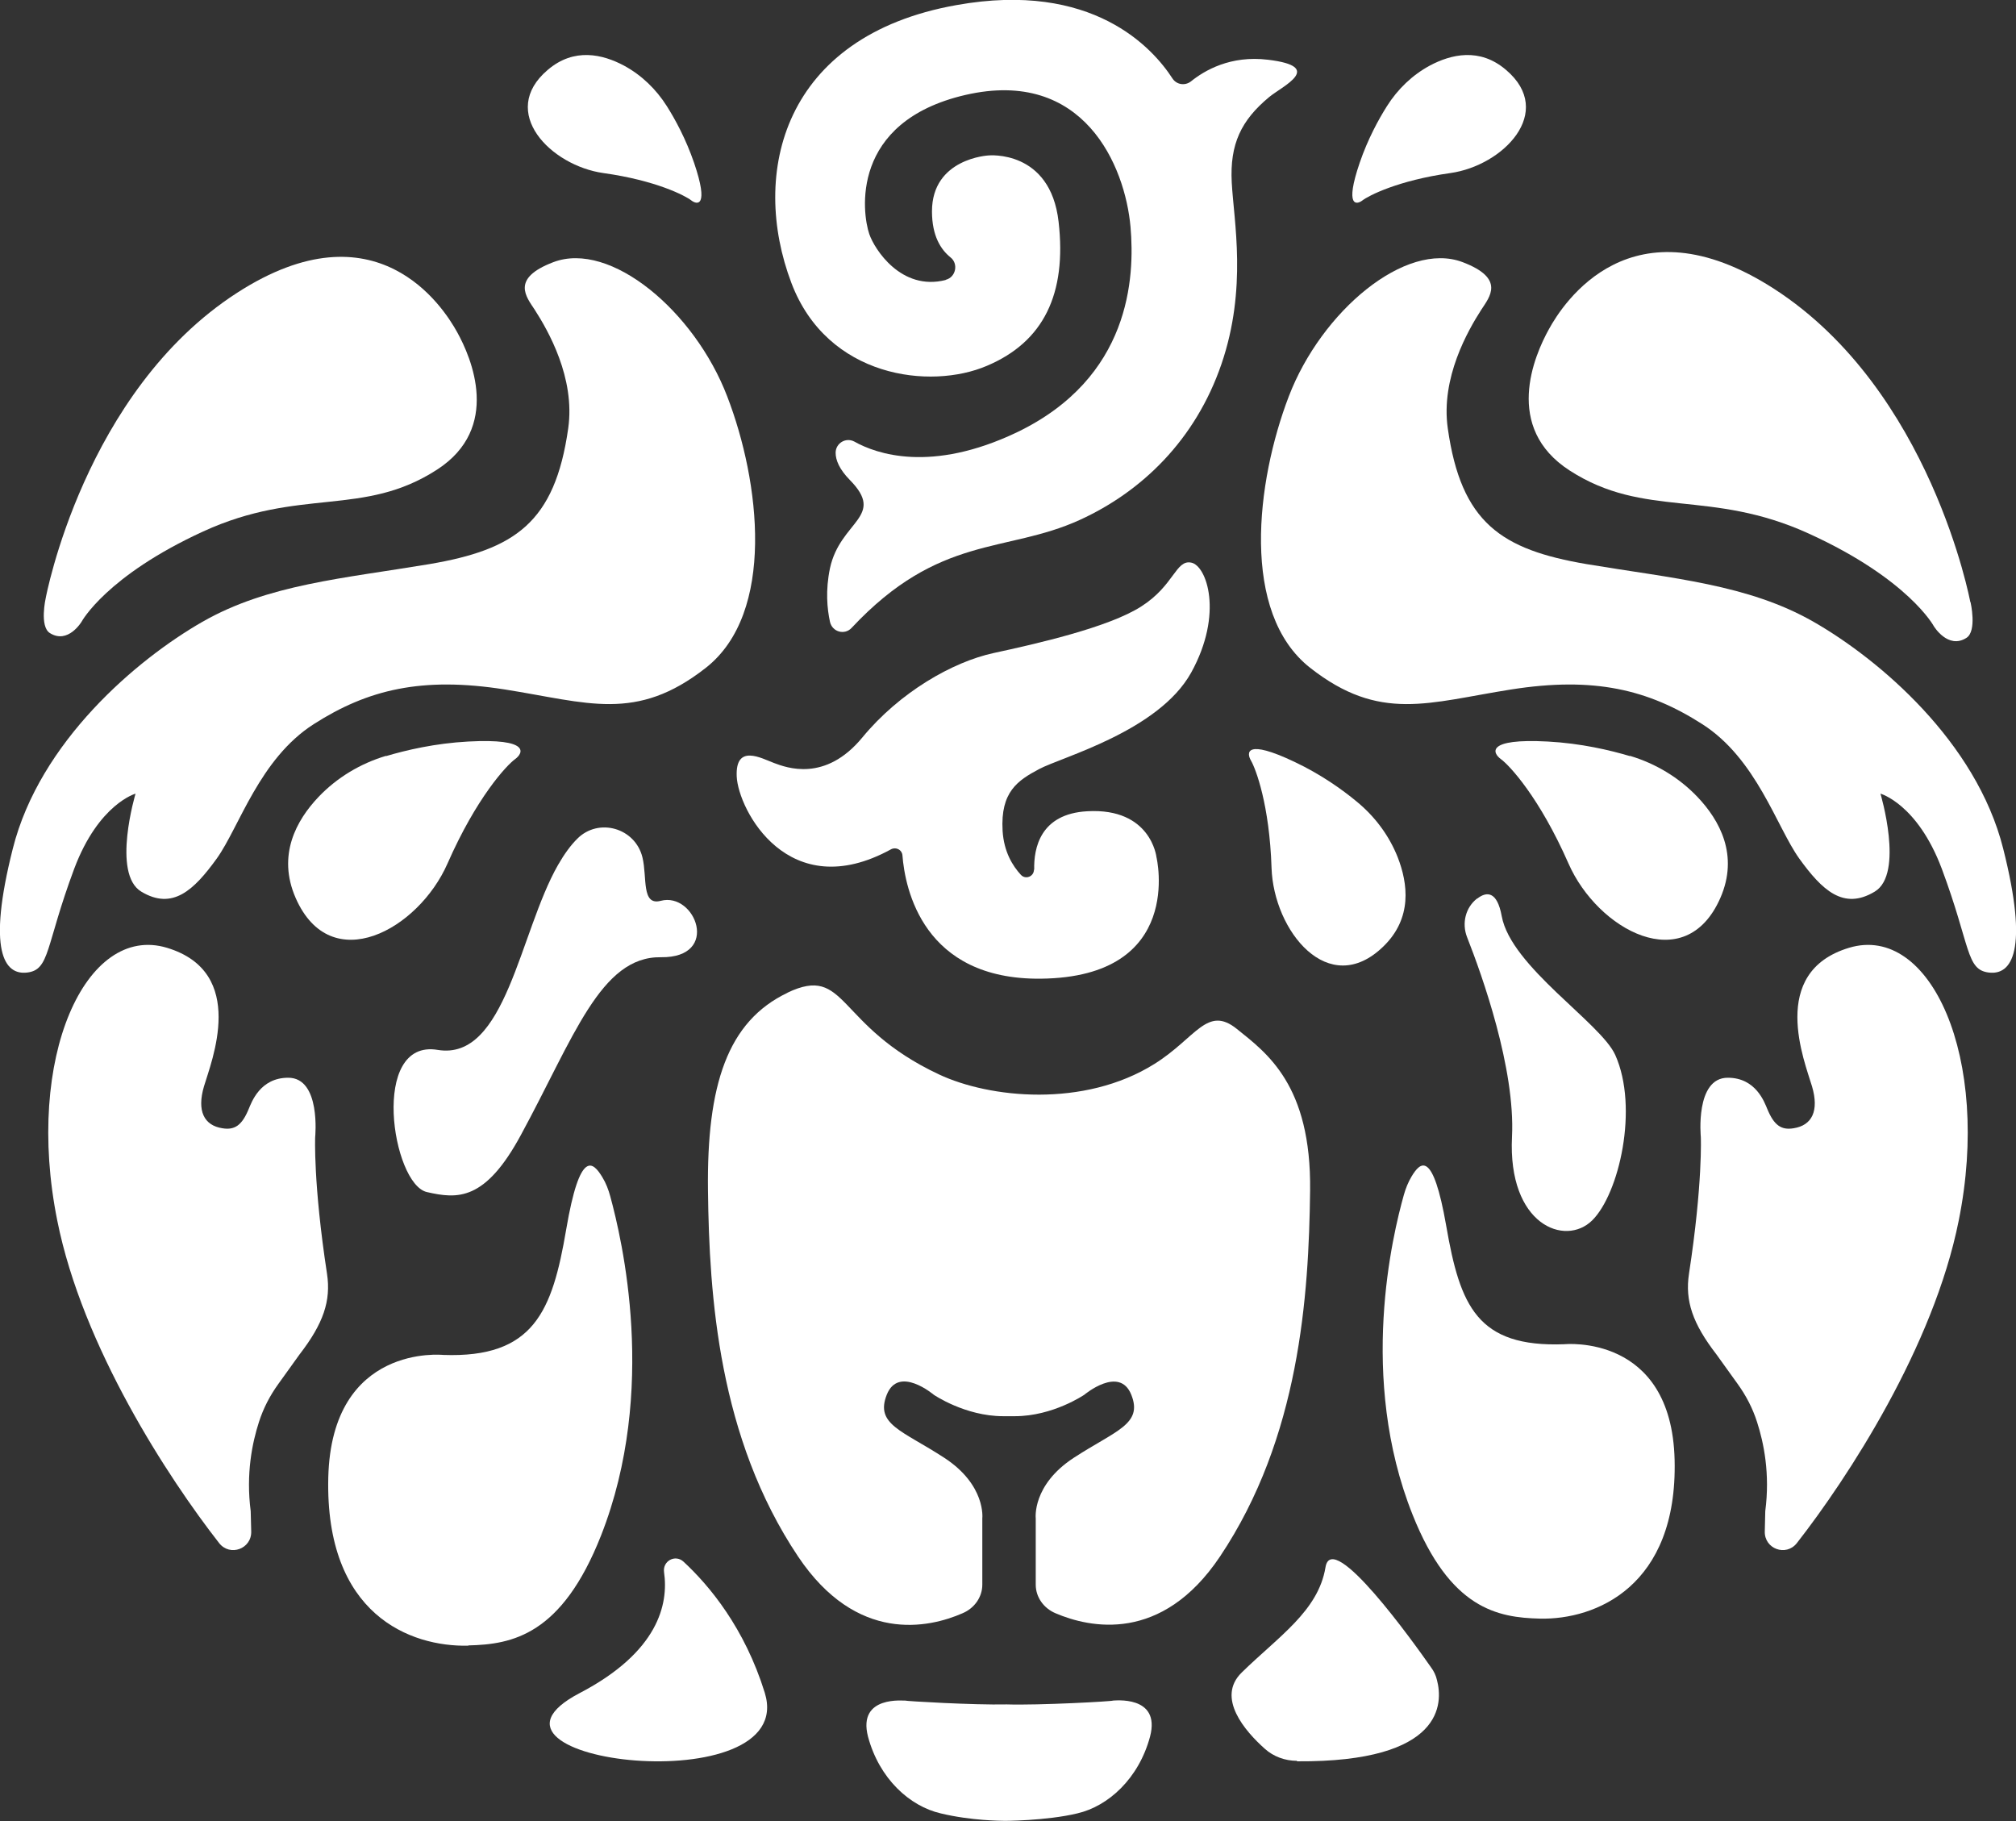 <svg xmlns="http://www.w3.org/2000/svg" fill="none" viewBox="0 0 62 56" height="56" width="62">
<rect x="0" y="0" width="62" height="56" fill="#333333" stroke="none"/>
<g clip-path="url(#clip0_4801_6)">
<path fill="white" d="M24.222 30.528C22.373 31.407 21.733 33.361 21.773 36.611C21.812 39.861 22.097 44.21 24.546 47.868C26.347 50.552 28.559 50.066 29.602 49.61C29.973 49.453 30.21 49.108 30.21 48.731V46.69C30.21 46.69 30.328 45.67 29.041 44.83C27.753 43.99 26.908 43.809 27.271 42.891C27.635 41.972 28.717 42.891 28.717 42.891C28.717 42.891 29.681 43.55 30.85 43.55H31.213C32.383 43.55 33.346 42.891 33.346 42.891C33.346 42.891 34.429 41.98 34.792 42.891C35.156 43.801 34.31 43.99 33.022 44.83C31.735 45.67 31.853 46.69 31.853 46.69V48.731C31.853 49.108 32.09 49.453 32.462 49.61C33.512 50.058 35.724 50.544 37.518 47.868C39.967 44.21 40.251 39.861 40.291 36.611C40.33 33.361 38.955 32.38 38.039 31.642C37.123 30.904 36.783 31.917 35.503 32.718C33.331 34.076 30.431 33.77 28.875 33.039C25.683 31.54 26.062 29.648 24.214 30.528H24.222Z"></path>
<path fill="white" d="M28.93 55.764C27.982 55.545 27.042 54.705 26.694 53.402C26.363 52.114 27.84 52.311 27.832 52.295C27.832 52.311 29.957 52.436 30.96 52.413C31.964 52.444 34.231 52.319 34.231 52.295C34.231 52.303 35.709 52.106 35.369 53.402C35.021 54.697 34.081 55.545 33.133 55.764C32.193 55.992 30.834 56 30.834 55.992C30.834 55.992 29.87 55.992 28.93 55.764Z"></path>
<path fill="white" d="M7.726 47.091C7.742 47.632 7.071 47.876 6.739 47.452C5.175 45.45 2.536 41.415 1.762 37.537C0.751 32.522 2.639 28.392 5.135 29.146C7.631 29.9 6.494 32.655 6.273 33.408C6.051 34.162 6.273 34.609 6.841 34.696C7.221 34.759 7.442 34.602 7.647 34.107C7.734 33.903 7.995 33.142 8.864 33.142C9.875 33.142 9.693 34.963 9.693 34.963C9.693 34.963 9.63 36.383 10.057 39.17C10.183 40.002 9.946 40.701 9.212 41.651L8.564 42.553C8.303 42.914 8.098 43.307 7.963 43.731C7.758 44.367 7.56 45.316 7.71 46.47L7.726 47.098V47.091Z"></path>
<path fill="white" d="M14.402 50.599C15.753 50.568 17.277 50.285 18.486 47.216C20.24 42.75 19.118 38.079 18.771 36.8C18.715 36.588 18.636 36.383 18.526 36.203C18.241 35.732 17.838 35.308 17.412 37.812C16.985 40.316 16.424 41.768 13.628 41.666C13.628 41.666 10.199 41.305 10.096 45.434C9.994 49.657 12.624 50.647 14.402 50.607V50.599Z"></path>
<path fill="white" d="M4.171 24.405C4.171 24.405 3.034 24.719 2.283 26.713C1.39 29.107 1.541 29.821 0.837 29.907C0.134 29.994 -0.403 29.248 0.395 26.093C1.225 22.803 4.211 20.276 6.225 19.122C8.24 17.968 10.57 17.788 13.201 17.348C15.832 16.901 17.064 16.076 17.475 13.172C17.696 11.618 16.851 10.158 16.448 9.53C16.187 9.129 15.697 8.564 17.017 8.062C18.771 7.394 21.362 9.569 22.365 12.191C23.376 14.812 23.858 18.847 21.709 20.535C19.561 22.223 18.067 21.602 15.524 21.202C12.98 20.802 11.313 21.202 9.646 22.27C7.979 23.337 7.363 25.425 6.668 26.399C5.965 27.372 5.309 28 4.345 27.419C3.429 26.87 4.171 24.397 4.171 24.397V24.405Z"></path>
<path fill="white" d="M1.406 18.392C1.406 18.392 2.583 12.041 7.292 9.004C11.582 6.233 13.636 9.451 14.054 10.205C14.505 11.013 15.421 13.164 13.438 14.444C11.171 15.911 9.227 14.977 6.249 16.343C3.271 17.709 2.512 19.114 2.512 19.114C2.512 19.114 2.094 19.821 1.533 19.467C1.209 19.263 1.406 18.392 1.406 18.392Z"></path>
<path fill="white" d="M11.874 23.243C11.084 23.479 10.365 23.91 9.796 24.507C9.117 25.221 8.516 26.297 9.093 27.615C10.175 30.08 12.869 28.589 13.762 26.556C14.655 24.523 15.579 23.534 15.84 23.345C16.1 23.157 16.314 22.701 14.402 22.803C13.375 22.858 12.482 23.07 11.874 23.251V23.243Z"></path>
<path fill="white" d="M20.509 3.266C20.177 2.74 19.727 2.308 19.189 2.017C18.541 1.672 17.657 1.452 16.843 2.151C15.318 3.446 16.938 5.095 18.557 5.322C20.185 5.55 21.078 6.021 21.259 6.162C21.441 6.303 21.812 6.374 21.346 5.008C21.093 4.27 20.762 3.666 20.509 3.266Z"></path>
<path fill="white" d="M54.274 47.091C54.258 47.632 54.929 47.876 55.261 47.452C56.825 45.45 59.464 41.415 60.238 37.537C61.249 32.522 59.361 28.392 56.865 29.146C54.368 29.9 55.506 32.655 55.727 33.408C55.949 34.162 55.727 34.609 55.158 34.696C54.779 34.759 54.558 34.602 54.353 34.107C54.266 33.903 54.005 33.142 53.136 33.142C52.125 33.142 52.307 34.963 52.307 34.963C52.307 34.963 52.37 36.383 51.943 39.17C51.817 40.002 52.054 40.701 52.788 41.651L53.436 42.553C53.697 42.914 53.902 43.307 54.037 43.731C54.242 44.367 54.44 45.316 54.289 46.47L54.274 47.098V47.091Z"></path>
<path fill="white" d="M47.361 49.775C46.058 49.744 44.596 49.477 43.443 46.58C41.76 42.365 42.834 37.953 43.174 36.745C43.229 36.548 43.308 36.352 43.411 36.179C43.68 35.732 44.067 35.34 44.478 37.702C44.904 40.159 45.426 41.439 48.112 41.337C48.112 41.337 51.406 40.999 51.501 44.893C51.596 48.786 49.068 49.814 47.361 49.775Z"></path>
<path fill="white" d="M57.829 24.405C57.829 24.405 58.966 24.719 59.717 26.713C60.61 29.107 60.459 29.821 61.163 29.907C61.866 29.994 62.403 29.248 61.605 26.093C60.776 22.803 57.789 20.276 55.775 19.122C53.76 17.968 51.43 17.788 48.799 17.348C46.168 16.901 44.936 16.076 44.525 13.172C44.304 11.618 45.149 10.158 45.552 9.53C45.813 9.129 46.303 8.564 44.983 8.062C43.229 7.394 40.638 9.569 39.635 12.191C38.632 14.812 38.142 18.847 40.291 20.535C42.439 22.223 43.932 21.602 46.476 21.202C49.02 20.802 50.687 21.202 52.354 22.27C54.021 23.337 54.637 25.425 55.332 26.399C56.035 27.372 56.691 28 57.655 27.419C58.571 26.87 57.829 24.397 57.829 24.397V24.405Z"></path>
<path fill="white" d="M60.594 18.51C60.594 18.51 59.385 12.002 54.566 8.886C50.166 6.044 48.064 9.341 47.638 10.118C47.179 10.943 46.231 13.148 48.27 14.467C50.592 15.966 52.583 15.017 55.64 16.414C58.698 17.811 59.472 19.255 59.472 19.255C59.472 19.255 59.907 19.978 60.475 19.616C60.807 19.405 60.602 18.517 60.602 18.517L60.594 18.51Z"></path>
<path fill="white" d="M50.126 23.243C50.916 23.479 51.635 23.91 52.204 24.507C52.883 25.221 53.484 26.297 52.907 27.615C51.825 30.08 49.131 28.589 48.238 26.556C47.345 24.523 46.421 23.534 46.16 23.345C45.9 23.157 45.686 22.701 47.598 22.803C48.625 22.858 49.518 23.07 50.126 23.251V23.243Z"></path>
<path fill="white" d="M42.653 3.266C42.984 2.74 43.435 2.308 43.972 2.017C44.62 1.672 45.505 1.452 46.318 2.151C47.843 3.446 46.224 5.095 44.604 5.322C42.984 5.55 42.084 6.021 41.902 6.162C41.72 6.303 41.349 6.374 41.815 5.008C42.068 4.27 42.4 3.666 42.653 3.266Z"></path>
<path fill="white" d="M41.712 24.64C42.273 25.096 42.716 25.684 42.984 26.359C43.3 27.168 43.443 28.235 42.542 29.107C40.859 30.74 39.169 28.628 39.105 26.689C39.042 24.742 38.616 23.636 38.474 23.392C38.331 23.149 38.3 22.709 39.816 23.431C40.63 23.816 41.286 24.287 41.712 24.64Z"></path>
<path fill="white" d="M31.798 26.744C31.798 26.956 31.537 27.058 31.395 26.901C31.142 26.626 30.874 26.195 30.834 25.551C30.763 24.342 31.308 23.997 31.956 23.651C32.643 23.282 35.63 22.489 36.633 20.684C37.636 18.871 37.107 17.387 36.633 17.301C36.159 17.207 36.111 17.999 35.108 18.643C34.105 19.295 31.837 19.805 30.566 20.08C29.294 20.354 27.666 21.288 26.521 22.678C25.375 24.067 24.182 23.604 23.803 23.463C23.424 23.322 22.61 22.858 22.657 23.879C22.705 24.899 24.245 27.851 27.405 26.116C27.556 26.038 27.737 26.132 27.753 26.297C27.832 27.325 28.385 30.135 32.011 30.096C36.451 30.049 35.566 26.359 35.566 26.359C35.566 26.359 35.4 24.837 33.441 24.947C31.988 25.025 31.79 26.085 31.806 26.744H31.798Z"></path>
<path fill="white" d="M29.088 8.603C29.396 8.525 29.483 8.109 29.23 7.913C28.938 7.677 28.662 7.261 28.662 6.5C28.662 4.867 30.4 4.78 30.4 4.78C30.4 4.78 32.303 4.592 32.556 6.821C32.809 9.035 32.098 10.511 30.352 11.249C28.614 11.994 25.446 11.618 24.34 8.705C23.06 5.33 24.072 1.107 29.412 0.157C33.607 -0.597 35.456 1.484 36.056 2.41C36.182 2.606 36.443 2.645 36.625 2.504C37.044 2.167 37.842 1.696 38.995 1.837C40.757 2.049 39.445 2.645 39.034 2.983C38.173 3.697 37.818 4.427 37.881 5.613C37.944 6.798 38.363 8.862 37.565 11.194C36.767 13.525 35.116 15.119 33.204 15.99C30.929 17.026 28.891 16.422 26.189 19.31C25.976 19.538 25.596 19.436 25.525 19.122C25.438 18.722 25.383 18.156 25.525 17.474C25.841 16.013 27.255 15.896 26.134 14.758C25.81 14.428 25.699 14.145 25.699 13.925C25.699 13.627 26.015 13.439 26.276 13.58C26.947 13.957 28.63 14.553 31.269 13.297C34.768 11.618 34.903 8.533 34.768 6.978C34.602 5.102 33.331 2.08 29.689 2.92C26.134 3.744 26.513 6.554 26.734 7.198C26.892 7.661 27.714 8.957 29.08 8.611L29.088 8.603Z"></path>
<path fill="white" d="M19.758 26.367C19.537 25.457 18.407 25.135 17.752 25.794C17.554 25.991 17.357 26.257 17.159 26.603C15.974 28.683 15.555 32.631 13.462 32.286C11.368 31.933 12.056 36.415 13.13 36.658C14.062 36.87 14.915 36.949 16.021 34.9C17.649 31.901 18.47 29.405 20.327 29.436C22.176 29.46 21.386 27.419 20.319 27.702C19.719 27.859 19.908 26.98 19.758 26.367Z"></path>
<path fill="white" d="M45.426 27.631C45.07 27.906 44.952 28.392 45.117 28.816C45.584 30.002 46.603 32.859 46.5 34.955C46.366 37.671 48.135 38.346 48.965 37.53C49.794 36.713 50.403 34.068 49.676 32.443C49.233 31.454 46.468 29.727 46.184 28.173C46.042 27.396 45.718 27.411 45.434 27.631H45.426Z"></path>
<path fill="white" d="M21.022 48.025C20.769 47.789 20.374 48.001 20.422 48.346C20.564 49.328 20.248 50.803 17.823 52.067C13.762 54.195 24.577 55.466 23.519 52.052C22.902 50.066 21.82 48.763 21.022 48.025Z"></path>
<path fill="white" d="M39.888 54.148C39.516 54.148 39.161 54.014 38.9 53.779C38.3 53.245 37.391 52.209 38.189 51.431C39.319 50.325 40.543 49.54 40.764 48.197C40.962 46.989 43.49 50.529 44.011 51.275C44.098 51.392 44.162 51.526 44.193 51.667C44.375 52.358 44.43 54.195 39.888 54.163V54.148Z"></path>
</g>
<defs>
<clipPath id="clip0_4801_6">
<rect fill="white" height="56" width="62"></rect>
</clipPath>
</defs>
</svg>
